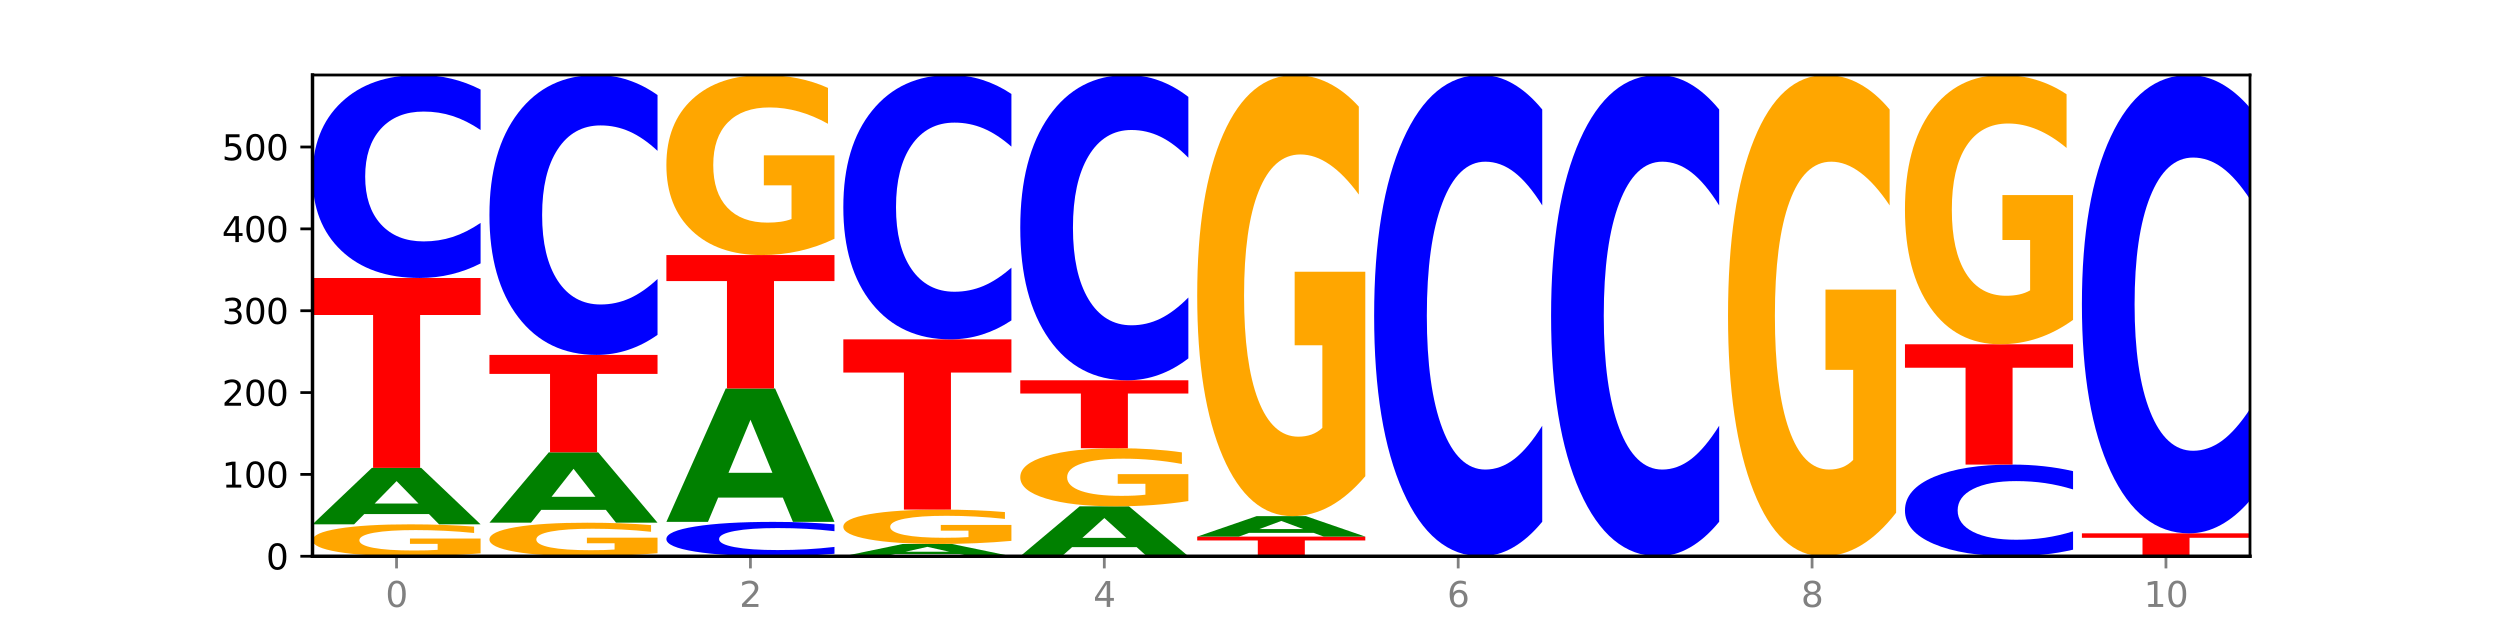 <?xml version="1.0" encoding="utf-8" standalone="no"?>
<!DOCTYPE svg PUBLIC "-//W3C//DTD SVG 1.1//EN"
  "http://www.w3.org/Graphics/SVG/1.1/DTD/svg11.dtd">
<svg xmlns:xlink="http://www.w3.org/1999/xlink" width="720pt" height="180pt" viewBox="0 0 720 180" xmlns="http://www.w3.org/2000/svg" version="1.1">
 <defs>
  <style type="text/css">*{stroke-linejoin: round; stroke-linecap: butt}</style>
 </defs>
 <g id="figure_1">
  <g id="patch_1">
   <path d="M 0 180 
L 720 180 
L 720 0 
L 0 0 
z
" style="fill: #ffffff"/>
  </g>
  <g id="axes_1">
   <g id="patch_2">
    <path d="M 90 160.2 
L 648 160.2 
L 648 21.6 
L 90 21.6 
z
" style="fill: #ffffff"/>
   </g>
   <g id="line2d_1">
    <path d="M 90 160.2 
L 648 160.2 
" clip-path="url(#pfa5f1e7688)" style="fill: none; stroke: #000000; stroke-width: 0.5; stroke-linecap: square"/>
   </g>
   <g id="patch_3">
    <path d="M 138.411 159.368 
Q 133.529 159.784 128.277 159.993 
Q 123.026 160.2 117.428 160.2 
Q 104.777 160.2 97.389 158.962 
Q 90 157.724 90 155.606 
Q 90 153.464 97.519 152.236 
Q 105.048 151.007 118.144 151.007 
Q 123.189 151.007 127.811 151.174 
Q 132.444 151.339 136.545 151.666 
L 136.545 153.499 
Q 132.313 153.079 128.126 152.872 
Q 123.938 152.663 119.728 152.663 
Q 111.938 152.663 107.717 153.426 
Q 103.497 154.188 103.497 155.606 
Q 103.497 157.012 107.566 157.779 
Q 111.634 158.544 119.12 158.544 
Q 121.16 158.544 122.907 158.5 
Q 124.654 158.455 126.042 158.36 
L 126.042 156.639 
L 118.068 156.639 
L 118.068 155.107 
L 138.411 155.107 
L 138.411 159.368 
z
" clip-path="url(#pfa5f1e7688)" style="fill: #ffa600"/>
   </g>
   <g id="patch_4">
    <path d="M 123.534 148.044 
L 104.916 148.044 
L 101.977 151.007 
L 90 151.007 
L 107.104 134.743 
L 121.307 134.743 
L 138.411 151.007 
L 126.444 151.007 
L 123.534 148.044 
z
M 107.886 145.026 
L 120.535 145.026 
L 114.22 138.556 
L 107.886 145.026 
z
" clip-path="url(#pfa5f1e7688)" style="fill: #008000"/>
   </g>
   <g id="patch_5">
    <path d="M 90 80.057 
L 138.411 80.057 
L 138.411 90.722 
L 120.994 90.722 
L 120.994 134.743 
L 107.45 134.743 
L 107.45 90.722 
L 90 90.722 
L 90 80.057 
z
" clip-path="url(#pfa5f1e7688)" style="fill: #ff0000"/>
   </g>
   <g id="patch_6">
    <path d="M 138.411 75.867 
Q 134.361 77.944 129.983 78.995 
Q 125.604 80.057 120.835 80.057 
Q 106.613 80.057 98.306 72.184 
Q 90 64.311 90 50.847 
Q 90 37.334 98.306 29.473 
Q 106.613 21.6 120.835 21.6 
Q 125.604 21.6 129.983 22.663 
Q 134.361 23.713 138.411 25.79 
L 138.411 37.443 
Q 134.325 34.69 130.361 33.41 
Q 126.397 32.13 122.018 32.13 
Q 114.163 32.13 109.662 37.117 
Q 105.173 42.092 105.173 50.847 
Q 105.173 59.565 109.662 64.552 
Q 114.163 69.527 122.018 69.527 
Q 126.397 69.527 130.361 68.247 
Q 134.325 66.955 138.411 64.202 
L 138.411 75.867 
z
" clip-path="url(#pfa5f1e7688)" style="fill: #0000ff"/>
   </g>
   <g id="patch_7">
    <path d="M 189.37 159.326 
Q 184.488 159.763 179.236 159.982 
Q 173.985 160.2 168.387 160.2 
Q 155.736 160.2 148.347 158.898 
Q 140.959 157.597 140.959 155.371 
Q 140.959 153.119 148.478 151.827 
Q 156.007 150.536 169.103 150.536 
Q 174.148 150.536 178.77 150.711 
Q 183.403 150.885 187.504 151.228 
L 187.504 153.155 
Q 183.272 152.714 179.084 152.496 
Q 174.896 152.277 170.687 152.277 
Q 162.897 152.277 158.676 153.079 
Q 154.456 153.88 154.456 155.371 
Q 154.456 156.848 158.524 157.655 
Q 162.593 158.459 170.079 158.459 
Q 172.119 158.459 173.866 158.413 
Q 175.613 158.365 177.001 158.266 
L 177.001 156.457 
L 169.027 156.457 
L 169.027 154.846 
L 189.37 154.846 
L 189.37 159.326 
z
" clip-path="url(#pfa5f1e7688)" style="fill: #ffa600"/>
   </g>
   <g id="patch_8">
    <path d="M 174.493 146.843 
L 155.875 146.843 
L 152.935 150.536 
L 140.959 150.536 
L 158.063 130.264 
L 172.266 130.264 
L 189.37 150.536 
L 177.403 150.536 
L 174.493 146.843 
z
M 158.845 143.081 
L 171.494 143.081 
L 165.179 135.017 
L 158.845 143.081 
z
" clip-path="url(#pfa5f1e7688)" style="fill: #008000"/>
   </g>
   <g id="patch_9">
    <path d="M 140.959 102.214 
L 189.37 102.214 
L 189.37 107.685 
L 171.953 107.685 
L 171.953 130.264 
L 158.409 130.264 
L 158.409 107.685 
L 140.959 107.685 
L 140.959 102.214 
z
" clip-path="url(#pfa5f1e7688)" style="fill: #ff0000"/>
   </g>
   <g id="patch_10">
    <path d="M 189.37 96.436 
Q 185.32 99.3 180.942 100.749 
Q 176.563 102.214 171.794 102.214 
Q 157.572 102.214 149.265 91.357 
Q 140.959 80.5 140.959 61.932 
Q 140.959 43.298 149.265 32.457 
Q 157.572 21.6 171.794 21.6 
Q 176.563 21.6 180.942 23.065 
Q 185.32 24.514 189.37 27.378 
L 189.37 43.448 
Q 185.284 39.651 181.32 37.886 
Q 177.356 36.121 172.977 36.121 
Q 165.122 36.121 160.621 42.998 
Q 156.132 49.859 156.132 61.932 
Q 156.132 73.955 160.621 80.833 
Q 165.122 87.693 172.977 87.693 
Q 177.356 87.693 181.32 85.928 
Q 185.284 84.146 189.37 80.35 
L 189.37 96.436 
z
" clip-path="url(#pfa5f1e7688)" style="fill: #0000ff"/>
   </g>
   <g id="patch_11">
    <path d="M 240.329 159.49 
Q 236.279 159.842 231.9 160.02 
Q 227.522 160.2 222.753 160.2 
Q 208.53 160.2 200.224 158.867 
Q 191.918 157.533 191.918 155.253 
Q 191.918 152.965 200.224 151.633 
Q 208.53 150.3 222.753 150.3 
Q 227.522 150.3 231.9 150.48 
Q 236.279 150.658 240.329 151.01 
L 240.329 152.983 
Q 236.243 152.517 232.279 152.3 
Q 228.314 152.083 223.936 152.083 
Q 216.081 152.083 211.58 152.928 
Q 207.091 153.77 207.091 155.253 
Q 207.091 156.73 211.58 157.574 
Q 216.081 158.417 223.936 158.417 
Q 228.314 158.417 232.279 158.2 
Q 236.243 157.981 240.329 157.515 
L 240.329 159.49 
z
" clip-path="url(#pfa5f1e7688)" style="fill: #0000ff"/>
   </g>
   <g id="patch_12">
    <path d="M 225.452 143.301 
L 206.834 143.301 
L 203.894 150.3 
L 191.918 150.3 
L 209.021 111.879 
L 223.225 111.879 
L 240.329 150.3 
L 228.362 150.3 
L 225.452 143.301 
z
M 209.803 136.17 
L 222.453 136.17 
L 216.138 120.887 
L 209.803 136.17 
z
" clip-path="url(#pfa5f1e7688)" style="fill: #008000"/>
   </g>
   <g id="patch_13">
    <path d="M 191.918 73.457 
L 240.329 73.457 
L 240.329 80.95 
L 222.912 80.95 
L 222.912 111.879 
L 209.368 111.879 
L 209.368 80.95 
L 191.918 80.95 
L 191.918 73.457 
z
" clip-path="url(#pfa5f1e7688)" style="fill: #ff0000"/>
   </g>
   <g id="patch_14">
    <path d="M 240.329 68.765 
Q 235.446 71.111 230.195 72.29 
Q 224.944 73.457 219.346 73.457 
Q 206.695 73.457 199.306 66.473 
Q 191.918 59.489 191.918 47.545 
Q 191.918 35.461 199.437 28.531 
Q 206.966 21.6 220.062 21.6 
Q 225.107 21.6 229.729 22.543 
Q 234.361 23.475 238.463 25.317 
L 238.463 35.654 
Q 234.231 33.287 230.043 32.119 
Q 225.855 30.941 221.646 30.941 
Q 213.856 30.941 209.635 35.247 
Q 205.415 39.543 205.415 47.545 
Q 205.415 55.472 209.483 59.799 
Q 213.552 64.116 221.038 64.116 
Q 223.078 64.116 224.825 63.87 
Q 226.571 63.613 227.96 63.077 
L 227.96 53.372 
L 219.986 53.372 
L 219.986 44.727 
L 240.329 44.727 
L 240.329 68.765 
z
" clip-path="url(#pfa5f1e7688)" style="fill: #ffa600"/>
   </g>
   <g id="patch_15">
    <path d="M 276.411 159.556 
L 257.793 159.556 
L 254.853 160.2 
L 242.877 160.2 
L 259.98 156.664 
L 274.184 156.664 
L 291.288 160.2 
L 279.321 160.2 
L 276.411 159.556 
z
M 260.762 158.9 
L 273.412 158.9 
L 267.097 157.493 
L 260.762 158.9 
z
" clip-path="url(#pfa5f1e7688)" style="fill: #008000"/>
   </g>
   <g id="patch_16">
    <path d="M 291.288 155.769 
Q 286.405 156.216 281.154 156.441 
Q 275.903 156.664 270.305 156.664 
Q 257.654 156.664 250.265 155.331 
Q 242.877 153.998 242.877 151.717 
Q 242.877 149.411 250.395 148.087 
Q 257.925 146.764 271.021 146.764 
Q 276.066 146.764 280.688 146.944 
Q 285.32 147.122 289.422 147.474 
L 289.422 149.447 
Q 285.19 148.995 281.002 148.773 
Q 276.814 148.548 272.605 148.548 
Q 264.815 148.548 260.594 149.37 
Q 256.374 150.19 256.374 151.717 
Q 256.374 153.231 260.442 154.057 
Q 264.511 154.881 271.997 154.881 
Q 274.037 154.881 275.784 154.834 
Q 277.53 154.785 278.919 154.683 
L 278.919 152.83 
L 270.945 152.83 
L 270.945 151.18 
L 291.288 151.18 
L 291.288 155.769 
z
" clip-path="url(#pfa5f1e7688)" style="fill: #ffa600"/>
   </g>
   <g id="patch_17">
    <path d="M 242.877 97.736 
L 291.288 97.736 
L 291.288 107.298 
L 273.871 107.298 
L 273.871 146.764 
L 260.327 146.764 
L 260.327 107.298 
L 242.877 107.298 
L 242.877 97.736 
z
" clip-path="url(#pfa5f1e7688)" style="fill: #ff0000"/>
   </g>
   <g id="patch_18">
    <path d="M 291.288 92.278 
Q 287.238 94.983 282.859 96.352 
Q 278.481 97.736 273.711 97.736 
Q 259.489 97.736 251.183 87.482 
Q 242.877 77.227 242.877 59.691 
Q 242.877 42.093 251.183 31.854 
Q 259.489 21.6 273.711 21.6 
Q 278.481 21.6 282.859 22.984 
Q 287.238 24.352 291.288 27.057 
L 291.288 42.234 
Q 287.202 38.648 283.237 36.981 
Q 279.273 35.314 274.895 35.314 
Q 267.04 35.314 262.539 41.81 
Q 258.05 48.289 258.05 59.691 
Q 258.05 71.047 262.539 77.542 
Q 267.04 84.022 274.895 84.022 
Q 279.273 84.022 283.237 82.354 
Q 287.202 80.672 291.288 77.086 
L 291.288 92.278 
z
" clip-path="url(#pfa5f1e7688)" style="fill: #0000ff"/>
   </g>
   <g id="patch_19">
    <path d="M 327.37 157.581 
L 308.752 157.581 
L 305.812 160.2 
L 293.836 160.2 
L 310.939 145.821 
L 325.143 145.821 
L 342.247 160.2 
L 330.28 160.2 
L 327.37 157.581 
z
M 311.721 154.912 
L 324.371 154.912 
L 318.056 149.193 
L 311.721 154.912 
z
" clip-path="url(#pfa5f1e7688)" style="fill: #008000"/>
   </g>
   <g id="patch_20">
    <path d="M 342.247 144.307 
Q 337.364 145.064 332.113 145.445 
Q 326.862 145.821 321.263 145.821 
Q 308.613 145.821 301.224 143.567 
Q 293.836 141.313 293.836 137.459 
Q 293.836 133.559 301.354 131.322 
Q 308.884 129.086 321.98 129.086 
Q 327.025 129.086 331.647 129.39 
Q 336.279 129.691 340.38 130.285 
L 340.38 133.621 
Q 336.149 132.857 331.961 132.481 
Q 327.773 132.1 323.564 132.1 
Q 315.774 132.1 311.553 133.49 
Q 307.333 134.876 307.333 137.459 
Q 307.333 140.017 311.401 141.414 
Q 315.47 142.807 322.956 142.807 
Q 324.996 142.807 326.742 142.727 
Q 328.489 142.644 329.878 142.472 
L 329.878 139.339 
L 321.904 139.339 
L 321.904 136.55 
L 342.247 136.55 
L 342.247 144.307 
z
" clip-path="url(#pfa5f1e7688)" style="fill: #ffa600"/>
   </g>
   <g id="patch_21">
    <path d="M 293.836 109.521 
L 342.247 109.521 
L 342.247 113.337 
L 324.83 113.337 
L 324.83 129.086 
L 311.286 129.086 
L 311.286 113.337 
L 293.836 113.337 
L 293.836 109.521 
z
" clip-path="url(#pfa5f1e7688)" style="fill: #ff0000"/>
   </g>
   <g id="patch_22">
    <path d="M 342.247 103.219 
Q 338.197 106.343 333.818 107.923 
Q 329.439 109.521 324.67 109.521 
Q 310.448 109.521 302.142 97.68 
Q 293.836 85.838 293.836 65.588 
Q 293.836 45.265 302.142 33.442 
Q 310.448 21.6 324.67 21.6 
Q 329.439 21.6 333.818 23.198 
Q 338.197 24.778 342.247 27.902 
L 342.247 45.428 
Q 338.16 41.287 334.196 39.362 
Q 330.232 37.437 325.853 37.437 
Q 317.998 37.437 313.498 44.938 
Q 309.009 52.421 309.009 65.588 
Q 309.009 78.701 313.498 86.202 
Q 317.998 93.684 325.853 93.684 
Q 330.232 93.684 334.196 91.759 
Q 338.16 89.816 342.247 85.675 
L 342.247 103.219 
z
" clip-path="url(#pfa5f1e7688)" style="fill: #0000ff"/>
   </g>
   <g id="patch_23">
    <path d="M 344.795 154.543 
L 393.205 154.543 
L 393.205 155.646 
L 375.789 155.646 
L 375.789 160.2 
L 362.245 160.2 
L 362.245 155.646 
L 344.795 155.646 
L 344.795 154.543 
z
" clip-path="url(#pfa5f1e7688)" style="fill: #ff0000"/>
   </g>
   <g id="patch_24">
    <path d="M 378.329 153.469 
L 359.711 153.469 
L 356.771 154.543 
L 344.795 154.543 
L 361.898 148.65 
L 376.102 148.65 
L 393.205 154.543 
L 381.239 154.543 
L 378.329 153.469 
z
M 362.68 152.376 
L 375.33 152.376 
L 369.015 150.032 
L 362.68 152.376 
z
" clip-path="url(#pfa5f1e7688)" style="fill: #008000"/>
   </g>
   <g id="patch_25">
    <path d="M 393.205 137.155 
Q 388.323 142.902 383.072 145.789 
Q 377.821 148.65 372.222 148.65 
Q 359.572 148.65 352.183 131.539 
Q 344.795 114.427 344.795 85.164 
Q 344.795 55.56 352.313 38.58 
Q 359.843 21.6 372.938 21.6 
Q 377.983 21.6 382.605 23.91 
Q 387.238 26.193 391.339 30.707 
L 391.339 56.033 
Q 387.108 50.233 382.92 47.372 
Q 378.732 44.485 374.522 44.485 
Q 366.732 44.485 362.512 55.036 
Q 358.291 65.56 358.291 85.164 
Q 358.291 104.585 362.36 115.188 
Q 366.429 125.765 373.915 125.765 
Q 375.955 125.765 377.701 125.161 
Q 379.448 124.531 380.837 123.219 
L 380.837 99.441 
L 372.862 99.441 
L 372.862 78.262 
L 393.205 78.262 
L 393.205 137.155 
z
" clip-path="url(#pfa5f1e7688)" style="fill: #ffa600"/>
   </g>
   <g id="patch_26">
    <path d="M 444.164 150.265 
Q 440.115 155.19 435.736 157.681 
Q 431.357 160.2 426.588 160.2 
Q 412.366 160.2 404.06 141.533 
Q 395.753 122.866 395.753 90.943 
Q 395.753 58.905 404.06 40.267 
Q 412.366 21.6 426.588 21.6 
Q 431.357 21.6 435.736 24.119 
Q 440.115 26.61 444.164 31.535 
L 444.164 59.163 
Q 440.078 52.635 436.114 49.601 
Q 432.15 46.566 427.771 46.566 
Q 419.916 46.566 415.415 58.39 
Q 410.927 70.186 410.927 90.943 
Q 410.927 111.614 415.415 123.439 
Q 419.916 135.234 427.771 135.234 
Q 432.15 135.234 436.114 132.199 
Q 440.078 129.136 444.164 122.608 
L 444.164 150.265 
z
" clip-path="url(#pfa5f1e7688)" style="fill: #0000ff"/>
   </g>
   <g id="patch_27">
    <path d="M 495.123 150.265 
Q 491.074 155.19 486.695 157.681 
Q 482.316 160.2 477.547 160.2 
Q 463.325 160.2 455.019 141.533 
Q 446.712 122.866 446.712 90.943 
Q 446.712 58.905 455.019 40.267 
Q 463.325 21.6 477.547 21.6 
Q 482.316 21.6 486.695 24.119 
Q 491.074 26.61 495.123 31.535 
L 495.123 59.163 
Q 491.037 52.635 487.073 49.601 
Q 483.109 46.566 478.73 46.566 
Q 470.875 46.566 466.374 58.39 
Q 461.886 70.186 461.886 90.943 
Q 461.886 111.614 466.374 123.439 
Q 470.875 135.234 478.73 135.234 
Q 483.109 135.234 487.073 132.199 
Q 491.037 129.136 495.123 122.608 
L 495.123 150.265 
z
" clip-path="url(#pfa5f1e7688)" style="fill: #0000ff"/>
   </g>
   <g id="patch_28">
    <path d="M 546.082 147.66 
Q 541.2 153.93 535.949 157.079 
Q 530.697 160.2 525.099 160.2 
Q 512.448 160.2 505.06 141.533 
Q 497.671 122.866 497.671 90.943 
Q 497.671 58.648 505.19 40.124 
Q 512.72 21.6 525.815 21.6 
Q 530.86 21.6 535.482 24.119 
Q 540.115 26.61 544.216 31.535 
L 544.216 59.163 
Q 539.985 52.836 535.797 49.715 
Q 531.609 46.566 527.399 46.566 
Q 519.609 46.566 515.389 58.075 
Q 511.168 69.556 511.168 90.943 
Q 511.168 112.129 515.237 123.696 
Q 519.305 135.234 526.792 135.234 
Q 528.831 135.234 530.578 134.576 
Q 532.325 133.889 533.714 132.457 
L 533.714 106.518 
L 525.739 106.518 
L 525.739 83.413 
L 546.082 83.413 
L 546.082 147.66 
z
" clip-path="url(#pfa5f1e7688)" style="fill: #ffa600"/>
   </g>
   <g id="patch_29">
    <path d="M 597.041 158.308 
Q 592.992 159.246 588.613 159.72 
Q 584.234 160.2 579.465 160.2 
Q 565.243 160.2 556.936 156.644 
Q 548.63 153.089 548.63 147.008 
Q 548.63 140.906 556.936 137.356 
Q 565.243 133.8 579.465 133.8 
Q 584.234 133.8 588.613 134.28 
Q 592.992 134.754 597.041 135.692 
L 597.041 140.955 
Q 592.955 139.712 588.991 139.133 
Q 585.027 138.555 580.648 138.555 
Q 572.793 138.555 568.292 140.808 
Q 563.804 143.054 563.804 147.008 
Q 563.804 150.946 568.292 153.198 
Q 572.793 155.445 580.648 155.445 
Q 585.027 155.445 588.991 154.867 
Q 592.955 154.283 597.041 153.04 
L 597.041 158.308 
z
" clip-path="url(#pfa5f1e7688)" style="fill: #0000ff"/>
   </g>
   <g id="patch_30">
    <path d="M 548.63 99.15 
L 597.041 99.15 
L 597.041 105.908 
L 579.624 105.908 
L 579.624 133.8 
L 566.081 133.8 
L 566.081 105.908 
L 548.63 105.908 
L 548.63 99.15 
z
" clip-path="url(#pfa5f1e7688)" style="fill: #ff0000"/>
   </g>
   <g id="patch_31">
    <path d="M 597.041 92.133 
Q 592.159 95.642 586.908 97.404 
Q 581.656 99.15 576.058 99.15 
Q 563.407 99.15 556.019 88.705 
Q 548.63 78.261 548.63 60.399 
Q 548.63 42.329 556.149 31.965 
Q 563.679 21.6 576.774 21.6 
Q 581.819 21.6 586.441 23.01 
Q 591.074 24.403 595.175 27.159 
L 595.175 42.617 
Q 590.944 39.077 586.756 37.331 
Q 582.568 35.569 578.358 35.569 
Q 570.568 35.569 566.348 42.009 
Q 562.127 48.433 562.127 60.399 
Q 562.127 72.253 566.196 78.725 
Q 570.264 85.181 577.75 85.181 
Q 579.79 85.181 581.537 84.813 
Q 583.284 84.428 584.673 83.627 
L 584.673 69.114 
L 576.698 69.114 
L 576.698 56.186 
L 597.041 56.186 
L 597.041 92.133 
z
" clip-path="url(#pfa5f1e7688)" style="fill: #ffa600"/>
   </g>
   <g id="patch_32">
    <path d="M 599.589 153.6 
L 648 153.6 
L 648 154.887 
L 630.583 154.887 
L 630.583 160.2 
L 617.04 160.2 
L 617.04 154.887 
L 599.589 154.887 
L 599.589 153.6 
z
" clip-path="url(#pfa5f1e7688)" style="fill: #ff0000"/>
   </g>
   <g id="patch_33">
    <path d="M 648 144.138 
Q 643.951 148.828 639.572 151.2 
Q 635.193 153.6 630.424 153.6 
Q 616.202 153.6 607.895 135.822 
Q 599.589 118.044 599.589 87.641 
Q 599.589 57.129 607.895 39.378 
Q 616.202 21.6 630.424 21.6 
Q 635.193 21.6 639.572 24 
Q 643.951 26.372 648 31.062 
L 648 57.374 
Q 643.914 51.158 639.95 48.267 
Q 635.986 45.377 631.607 45.377 
Q 623.752 45.377 619.251 56.638 
Q 614.762 67.872 614.762 87.641 
Q 614.762 107.328 619.251 118.589 
Q 623.752 129.823 631.607 129.823 
Q 635.986 129.823 639.95 126.933 
Q 643.914 124.015 648 117.798 
L 648 144.138 
z
" clip-path="url(#pfa5f1e7688)" style="fill: #0000ff"/>
   </g>
   <g id="matplotlib.axis_1">
    <g id="xtick_1">
     <g id="line2d_2">
      <defs>
       <path id="m9fecfd243d" d="M 0 0 
L 0 3.5 
" style="stroke: #808080; stroke-width: 0.8"/>
      </defs>
      <g>
       <use xlink:href="#m9fecfd243d" x="114.205" y="160.2" style="fill: #808080; stroke: #808080; stroke-width: 0.8"/>
      </g>
     </g>
     <g id="text_1">
      <!-- 0 -->
      <g style="fill: #808080" transform="translate(111.024 174.798) scale(0.1 -0.1)">
       <defs>
        <path id="DejaVuSans-30" d="M 2034 4250 
Q 1547 4250 1301 3770 
Q 1056 3291 1056 2328 
Q 1056 1369 1301 889 
Q 1547 409 2034 409 
Q 2525 409 2770 889 
Q 3016 1369 3016 2328 
Q 3016 3291 2770 3770 
Q 2525 4250 2034 4250 
z
M 2034 4750 
Q 2819 4750 3233 4129 
Q 3647 3509 3647 2328 
Q 3647 1150 3233 529 
Q 2819 -91 2034 -91 
Q 1250 -91 836 529 
Q 422 1150 422 2328 
Q 422 3509 836 4129 
Q 1250 4750 2034 4750 
z
" transform="scale(0.016)"/>
       </defs>
       <use xlink:href="#DejaVuSans-30"/>
      </g>
     </g>
    </g>
    <g id="xtick_2">
     <g id="line2d_3">
      <g>
       <use xlink:href="#m9fecfd243d" x="216.123" y="160.2" style="fill: #808080; stroke: #808080; stroke-width: 0.8"/>
      </g>
     </g>
     <g id="text_2">
      <!-- 2 -->
      <g style="fill: #808080" transform="translate(212.942 174.798) scale(0.1 -0.1)">
       <defs>
        <path id="DejaVuSans-32" d="M 1228 531 
L 3431 531 
L 3431 0 
L 469 0 
L 469 531 
Q 828 903 1448 1529 
Q 2069 2156 2228 2338 
Q 2531 2678 2651 2914 
Q 2772 3150 2772 3378 
Q 2772 3750 2511 3984 
Q 2250 4219 1831 4219 
Q 1534 4219 1204 4116 
Q 875 4013 500 3803 
L 500 4441 
Q 881 4594 1212 4672 
Q 1544 4750 1819 4750 
Q 2544 4750 2975 4387 
Q 3406 4025 3406 3419 
Q 3406 3131 3298 2873 
Q 3191 2616 2906 2266 
Q 2828 2175 2409 1742 
Q 1991 1309 1228 531 
z
" transform="scale(0.016)"/>
       </defs>
       <use xlink:href="#DejaVuSans-32"/>
      </g>
     </g>
    </g>
    <g id="xtick_3">
     <g id="line2d_4">
      <g>
       <use xlink:href="#m9fecfd243d" x="318.041" y="160.2" style="fill: #808080; stroke: #808080; stroke-width: 0.8"/>
      </g>
     </g>
     <g id="text_3">
      <!-- 4 -->
      <g style="fill: #808080" transform="translate(314.86 174.798) scale(0.1 -0.1)">
       <defs>
        <path id="DejaVuSans-34" d="M 2419 4116 
L 825 1625 
L 2419 1625 
L 2419 4116 
z
M 2253 4666 
L 3047 4666 
L 3047 1625 
L 3713 1625 
L 3713 1100 
L 3047 1100 
L 3047 0 
L 2419 0 
L 2419 1100 
L 313 1100 
L 313 1709 
L 2253 4666 
z
" transform="scale(0.016)"/>
       </defs>
       <use xlink:href="#DejaVuSans-34"/>
      </g>
     </g>
    </g>
    <g id="xtick_4">
     <g id="line2d_5">
      <g>
       <use xlink:href="#m9fecfd243d" x="419.959" y="160.2" style="fill: #808080; stroke: #808080; stroke-width: 0.8"/>
      </g>
     </g>
     <g id="text_4">
      <!-- 6 -->
      <g style="fill: #808080" transform="translate(416.778 174.798) scale(0.1 -0.1)">
       <defs>
        <path id="DejaVuSans-36" d="M 2113 2584 
Q 1688 2584 1439 2293 
Q 1191 2003 1191 1497 
Q 1191 994 1439 701 
Q 1688 409 2113 409 
Q 2538 409 2786 701 
Q 3034 994 3034 1497 
Q 3034 2003 2786 2293 
Q 2538 2584 2113 2584 
z
M 3366 4563 
L 3366 3988 
Q 3128 4100 2886 4159 
Q 2644 4219 2406 4219 
Q 1781 4219 1451 3797 
Q 1122 3375 1075 2522 
Q 1259 2794 1537 2939 
Q 1816 3084 2150 3084 
Q 2853 3084 3261 2657 
Q 3669 2231 3669 1497 
Q 3669 778 3244 343 
Q 2819 -91 2113 -91 
Q 1303 -91 875 529 
Q 447 1150 447 2328 
Q 447 3434 972 4092 
Q 1497 4750 2381 4750 
Q 2619 4750 2861 4703 
Q 3103 4656 3366 4563 
z
" transform="scale(0.016)"/>
       </defs>
       <use xlink:href="#DejaVuSans-36"/>
      </g>
     </g>
    </g>
    <g id="xtick_5">
     <g id="line2d_6">
      <g>
       <use xlink:href="#m9fecfd243d" x="521.877" y="160.2" style="fill: #808080; stroke: #808080; stroke-width: 0.8"/>
      </g>
     </g>
     <g id="text_5">
      <!-- 8 -->
      <g style="fill: #808080" transform="translate(518.695 174.798) scale(0.1 -0.1)">
       <defs>
        <path id="DejaVuSans-38" d="M 2034 2216 
Q 1584 2216 1326 1975 
Q 1069 1734 1069 1313 
Q 1069 891 1326 650 
Q 1584 409 2034 409 
Q 2484 409 2743 651 
Q 3003 894 3003 1313 
Q 3003 1734 2745 1975 
Q 2488 2216 2034 2216 
z
M 1403 2484 
Q 997 2584 770 2862 
Q 544 3141 544 3541 
Q 544 4100 942 4425 
Q 1341 4750 2034 4750 
Q 2731 4750 3128 4425 
Q 3525 4100 3525 3541 
Q 3525 3141 3298 2862 
Q 3072 2584 2669 2484 
Q 3125 2378 3379 2068 
Q 3634 1759 3634 1313 
Q 3634 634 3220 271 
Q 2806 -91 2034 -91 
Q 1263 -91 848 271 
Q 434 634 434 1313 
Q 434 1759 690 2068 
Q 947 2378 1403 2484 
z
M 1172 3481 
Q 1172 3119 1398 2916 
Q 1625 2713 2034 2713 
Q 2441 2713 2670 2916 
Q 2900 3119 2900 3481 
Q 2900 3844 2670 4047 
Q 2441 4250 2034 4250 
Q 1625 4250 1398 4047 
Q 1172 3844 1172 3481 
z
" transform="scale(0.016)"/>
       </defs>
       <use xlink:href="#DejaVuSans-38"/>
      </g>
     </g>
    </g>
    <g id="xtick_6">
     <g id="line2d_7">
      <g>
       <use xlink:href="#m9fecfd243d" x="623.795" y="160.2" style="fill: #808080; stroke: #808080; stroke-width: 0.8"/>
      </g>
     </g>
     <g id="text_6">
      <!-- 10 -->
      <g style="fill: #808080" transform="translate(617.432 174.798) scale(0.1 -0.1)">
       <defs>
        <path id="DejaVuSans-31" d="M 794 531 
L 1825 531 
L 1825 4091 
L 703 3866 
L 703 4441 
L 1819 4666 
L 2450 4666 
L 2450 531 
L 3481 531 
L 3481 0 
L 794 0 
L 794 531 
z
" transform="scale(0.016)"/>
       </defs>
       <use xlink:href="#DejaVuSans-31"/>
       <use xlink:href="#DejaVuSans-30" x="63.623"/>
      </g>
     </g>
    </g>
   </g>
   <g id="matplotlib.axis_2">
    <g id="ytick_1">
     <g id="line2d_8">
      <defs>
       <path id="m960fb273d8" d="M 0 0 
L -3.5 0 
" style="stroke: #000000; stroke-width: 0.8"/>
      </defs>
      <g>
       <use xlink:href="#m960fb273d8" x="90" y="160.2" style="stroke: #000000; stroke-width: 0.8"/>
      </g>
     </g>
     <g id="text_7">
      <!-- 0 -->
      <g transform="translate(76.638 163.999) scale(0.1 -0.1)">
       <use xlink:href="#DejaVuSans-30"/>
      </g>
     </g>
    </g>
    <g id="ytick_2">
     <g id="line2d_9">
      <g>
       <use xlink:href="#m960fb273d8" x="90" y="136.629" style="stroke: #000000; stroke-width: 0.8"/>
      </g>
     </g>
     <g id="text_8">
      <!-- 100 -->
      <g transform="translate(63.913 140.428) scale(0.1 -0.1)">
       <use xlink:href="#DejaVuSans-31"/>
       <use xlink:href="#DejaVuSans-30" x="63.623"/>
       <use xlink:href="#DejaVuSans-30" x="127.246"/>
      </g>
     </g>
    </g>
    <g id="ytick_3">
     <g id="line2d_10">
      <g>
       <use xlink:href="#m960fb273d8" x="90" y="113.057" style="stroke: #000000; stroke-width: 0.8"/>
      </g>
     </g>
     <g id="text_9">
      <!-- 200 -->
      <g transform="translate(63.913 116.856) scale(0.1 -0.1)">
       <use xlink:href="#DejaVuSans-32"/>
       <use xlink:href="#DejaVuSans-30" x="63.623"/>
       <use xlink:href="#DejaVuSans-30" x="127.246"/>
      </g>
     </g>
    </g>
    <g id="ytick_4">
     <g id="line2d_11">
      <g>
       <use xlink:href="#m960fb273d8" x="90" y="89.486" style="stroke: #000000; stroke-width: 0.8"/>
      </g>
     </g>
     <g id="text_10">
      <!-- 300 -->
      <g transform="translate(63.913 93.285) scale(0.1 -0.1)">
       <defs>
        <path id="DejaVuSans-33" d="M 2597 2516 
Q 3050 2419 3304 2112 
Q 3559 1806 3559 1356 
Q 3559 666 3084 287 
Q 2609 -91 1734 -91 
Q 1441 -91 1130 -33 
Q 819 25 488 141 
L 488 750 
Q 750 597 1062 519 
Q 1375 441 1716 441 
Q 2309 441 2620 675 
Q 2931 909 2931 1356 
Q 2931 1769 2642 2001 
Q 2353 2234 1838 2234 
L 1294 2234 
L 1294 2753 
L 1863 2753 
Q 2328 2753 2575 2939 
Q 2822 3125 2822 3475 
Q 2822 3834 2567 4026 
Q 2313 4219 1838 4219 
Q 1578 4219 1281 4162 
Q 984 4106 628 3988 
L 628 4550 
Q 988 4650 1302 4700 
Q 1616 4750 1894 4750 
Q 2613 4750 3031 4423 
Q 3450 4097 3450 3541 
Q 3450 3153 3228 2886 
Q 3006 2619 2597 2516 
z
" transform="scale(0.016)"/>
       </defs>
       <use xlink:href="#DejaVuSans-33"/>
       <use xlink:href="#DejaVuSans-30" x="63.623"/>
       <use xlink:href="#DejaVuSans-30" x="127.246"/>
      </g>
     </g>
    </g>
    <g id="ytick_5">
     <g id="line2d_12">
      <g>
       <use xlink:href="#m960fb273d8" x="90" y="65.914" style="stroke: #000000; stroke-width: 0.8"/>
      </g>
     </g>
     <g id="text_11">
      <!-- 400 -->
      <g transform="translate(63.913 69.714) scale(0.1 -0.1)">
       <use xlink:href="#DejaVuSans-34"/>
       <use xlink:href="#DejaVuSans-30" x="63.623"/>
       <use xlink:href="#DejaVuSans-30" x="127.246"/>
      </g>
     </g>
    </g>
    <g id="ytick_6">
     <g id="line2d_13">
      <g>
       <use xlink:href="#m960fb273d8" x="90" y="42.343" style="stroke: #000000; stroke-width: 0.8"/>
      </g>
     </g>
     <g id="text_12">
      <!-- 500 -->
      <g transform="translate(63.913 46.142) scale(0.1 -0.1)">
       <defs>
        <path id="DejaVuSans-35" d="M 691 4666 
L 3169 4666 
L 3169 4134 
L 1269 4134 
L 1269 2991 
Q 1406 3038 1543 3061 
Q 1681 3084 1819 3084 
Q 2600 3084 3056 2656 
Q 3513 2228 3513 1497 
Q 3513 744 3044 326 
Q 2575 -91 1722 -91 
Q 1428 -91 1123 -41 
Q 819 9 494 109 
L 494 744 
Q 775 591 1075 516 
Q 1375 441 1709 441 
Q 2250 441 2565 725 
Q 2881 1009 2881 1497 
Q 2881 1984 2565 2268 
Q 2250 2553 1709 2553 
Q 1456 2553 1204 2497 
Q 953 2441 691 2322 
L 691 4666 
z
" transform="scale(0.016)"/>
       </defs>
       <use xlink:href="#DejaVuSans-35"/>
       <use xlink:href="#DejaVuSans-30" x="63.623"/>
       <use xlink:href="#DejaVuSans-30" x="127.246"/>
      </g>
     </g>
    </g>
   </g>
   <g id="patch_34">
    <path d="M 90 160.2 
L 90 21.6 
" style="fill: none; stroke: #000000; stroke-linejoin: miter; stroke-linecap: square"/>
   </g>
   <g id="patch_35">
    <path d="M 648 160.2 
L 648 21.6 
" style="fill: none; stroke: #000000; stroke-width: 0.8; stroke-linejoin: miter; stroke-linecap: square"/>
   </g>
   <g id="patch_36">
    <path d="M 90 160.2 
L 648 160.2 
" style="fill: none; stroke: #000000; stroke-linejoin: miter; stroke-linecap: square"/>
   </g>
   <g id="patch_37">
    <path d="M 90 21.6 
L 648 21.6 
" style="fill: none; stroke: #000000; stroke-width: 0.8; stroke-linejoin: miter; stroke-linecap: square"/>
   </g>
  </g>
 </g>
 <defs>
  <clipPath id="pfa5f1e7688">
   <rect x="90" y="21.6" width="558" height="138.6"/>
  </clipPath>
 </defs>
</svg>
